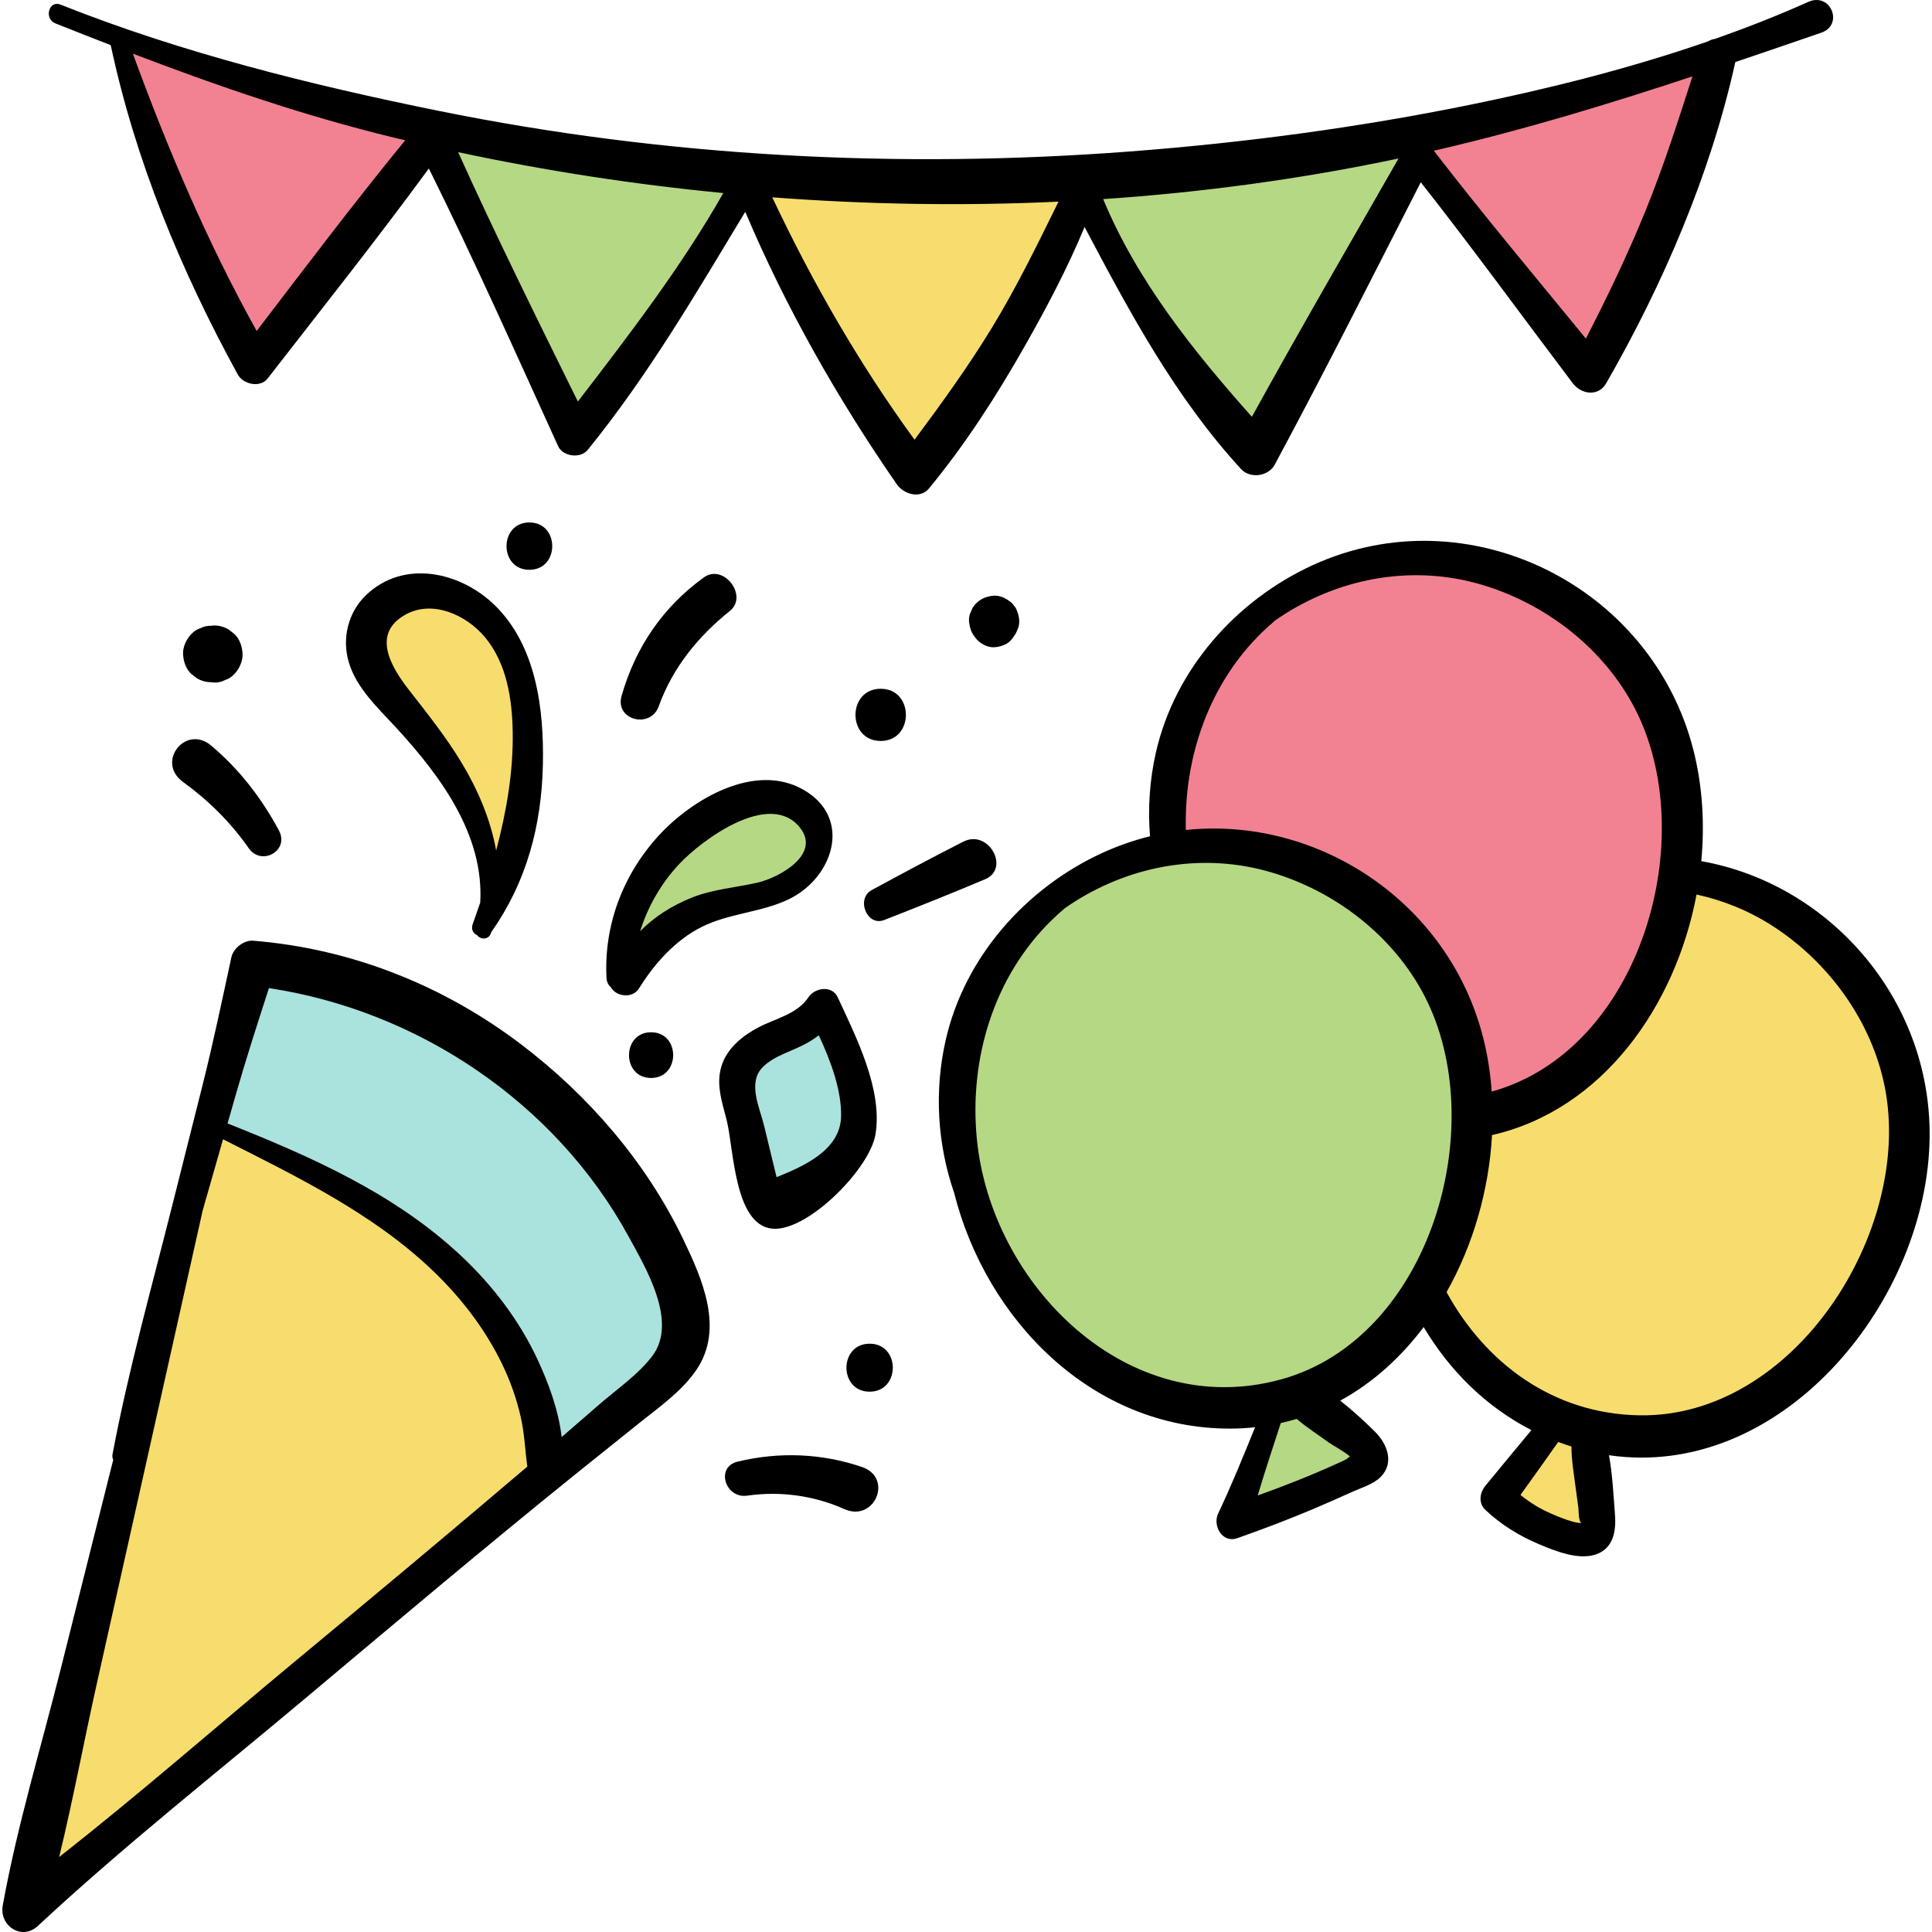 <svg xmlns="http://www.w3.org/2000/svg" xmlns:xlink="http://www.w3.org/1999/xlink" id="Capa_1" x="0px" y="0px" viewBox="0 0 511.997 511.997" style="enable-background:new 0 0 511.997 511.997;" xml:space="preserve"><path style="fill:#B5D884;" d="M273.391,242.927c-9.033,7.086-16.705,16.4-19.881,27.432c-3.084,10.711-1.739,22.223,0.98,33.032 c4.028,16.008,11.183,31.48,22.433,43.561c16.375,17.586,38.311,22.079,60.754,27.097c-4.499,8.837-7.644,18.361-9.293,28.139 c11.047-2.931,21.633-7.594,31.254-13.764c-3.474-6.273-7.629-12.168-12.369-17.548c4.689-3.647,8.979-7.601,13.917-10.818 c4.816-3.137,9.72-7.119,13.093-11.828c7.527-9.455,11.738-21.171,14.155-33.012c2.866-14.034,3.333-28.848-1.048-42.485 c-5.282-16.444-17.579-30.318-32.83-38.425c-13.462-7.156-28.897-9.804-44.024-8.619 C296.849,226.76,284.132,234.502,273.391,242.927z"></path><path style="fill:#F7DD6D;" d="M429.018,274.123c-9.133,11.097-21.876,19.175-35.809,22.701 c-2.641,16.49-7.475,32.627-14.335,47.853c-0.594,1.319,5.542,8.069,6.48,9.174c2.578,3.037,5.44,5.832,8.527,8.35 c5.449,4.444,12.157,7.732,16.953,12.858c-3.794,6.522-7.589,13.043-11.383,19.565c4.033,5.033,9.046,9.277,14.675,12.425 c1.878,1.051,4.206,1.983,6.101,0.961c2.226-1.201,2.439-4.254,2.366-6.782c-0.184-6.407-0.367-12.813-0.551-19.22 c0-0.435,15.552-2.685,17.026-2.939c4.55-0.785,7.921-1.83,11.973-3.862c9.312-4.67,18.391-7.382,26.424-14.481 c6.949-6.141,12.52-13.748,16.831-21.958c7.109-13.539,10.853-28.989,9.644-44.233c-1.187-14.975-7.205-29.529-16.939-40.97 c-5.315-6.247-11.478-12.474-18.873-16.213c-3.665-1.854-6.751-2.598-10.705-2.109c-1.255,0.155-13.854,1.702-14.019,1.107 c2.234,8.109-0.374,11.32-3.229,18.37C437.351,261.698,433.819,268.291,429.018,274.123z"></path><g>	<path style="fill:#F28291;" d="M334.916,159.91c18.536-14.463,45.194-17.681,66.639-8.044  c16.763,7.533,29.883,22.265,36.659,39.348s7.409,36.322,3.061,54.179c-2.77,11.376-7.683,22.523-15.989,30.776  c-9.911,9.848-23.615,14.688-36.89,19.047c2.617-6.169,0.028-13.213-2.781-19.297c-6.712-14.537-15.059-28.775-27.473-38.888  c-6.641-5.41-14.526-9.436-22.9-11.32c-4.123-0.927-8.375-1.335-12.598-1.073c-2.956,0.183-7.987,2.398-10.629,0.532  c-4.139-2.925-2.162-15.281-1.768-19.46c0.781-8.282,3.141-16.41,6.865-23.846C321.367,173.373,327.419,165.761,334.916,159.91z"></path>	<path style="fill:#F28291;" d="M103.277,33.2c-18.45-3.005-36.244-8.623-52.858-17.197c-2.363-1.219-4.918-1.316-7.209-0.638  c-0.183-0.421-0.363-0.84-0.547-1.262c-3.033-6.966-13.233-0.947-10.22,5.974c4.467,10.26,8.687,20.154,11.787,30.93  c3.007,10.45,7.256,20.605,10.986,30.818c0.316,0.866,0.762,1.658,1.29,2.379c0.031,0.367,0.074,0.734,0.094,1.102  c0.485,8.861,13.706,14.271,18.16,4.919c2.544-5.343,4.3-11.095,6.193-16.748c8.515-9.065,17.03-18.142,25.866-26.865  C110.773,42.707,109.397,34.197,103.277,33.2z"></path>	<path style="fill:#F28291;" d="M441.871,19.176c-14.557,7.958-30.79,12.733-47.406,13.317c-4.153,0.146-7.09,2.665-8.477,5.831  c-1.519-0.702-3.089-1.245-4.726-1.552c-2.553-0.479-4.528,1.474-4.036,4.036c1.732,9.026,10.216,16.185,15.887,23.024  c6.178,7.449,13.744,14.395,19.074,22.476c3.888,5.894,11.235,5.394,15.212,0c6.198-8.407,10.469-18.459,14.849-27.898  c2.09-4.504,4.109-9.041,6.061-13.607c2.269-5.31,3.792-10.782,5.91-16.136C457.079,21.44,447.746,15.965,441.871,19.176z"></path></g><g>	<path style="fill:#B5D884;" d="M367.43,38.645c-5.385,1.23-10.77,2.577-16.164,3.891c-1.245,0.026-2.513,0.312-3.769,0.908  c-4.778,1.141-9.566,2.231-14.372,3.158c-11.59,2.235-23.246,2.467-35.005,1.828c-6.702-0.364-10.317,7.453-7.369,12.842  c8.912,16.296,20.698,30.66,31.468,45.683c3.85,5.371,13.165,7.067,16.628,0c3.906-7.974,6.724-16.423,10.767-24.36  c0.864-1.696,1.762-3.367,2.683-5.021c4.625-3.946,8.518-8.714,11.167-14.233c0.842-1.755,1.286-3.635,1.323-5.484  c0.562-1.85,0.449-3.981-0.123-5.891c2.345-0.991,4.68-2.069,7.012-3.256C377.425,45.785,373.315,37.3,367.43,38.645z"></path>	<path style="fill:#B5D884;" d="M214.895,223.185c-0.376-2.38-1.492-4.275-3.037-5.674c-0.943-1.448-2.208-2.676-3.529-3.366  c-6.516-3.4-12.957-1.288-16.324,4.407c-1.443,0.672-2.861,1.392-4.234,2.192c-2.133,0.837-4.227,1.726-6.266,2.641  c-3.873,1.322-5.835,4.176-6.26,7.281c-0.727,0.699-1.452,1.401-2.143,2.12c-1.876,1.952-3.938,3.975-5.399,6.27  c-1.596,2.508-1.067,4.374-1.309,7.123c-0.218,2.485,2.702,3.551,4.585,2.631c2.832-1.383,4.314-1.461,6.646-4.002  c1.104-1.203,2.238-2.331,3.431-3.39c1.766,0.796,3.87,1.085,6.246,0.6c7.739-1.579,15.706-4.248,22.938-7.392  C214.626,232.719,215.539,227.27,214.895,223.185z"></path>	<path style="fill:#B5D884;" d="M186.021,45.596c-17.441-1.456-34.821-3.543-52.217-5.469c-1.275-0.141-2.417-0.014-3.434,0.311  c-1.444-1.577-3.158-2.789-5.336-3.202c-1.673-0.317-3.819,0.179-4.632,1.885c-2.534,5.315,0.309,10.212,2.376,15.24  c2.341,5.695,4.53,11.488,7.101,17.083c5.142,11.192,10.714,22.22,16.189,33.251c2.861,5.763,12.723,5.978,15.516,0  c7.667-16.406,17.804-31.022,30.858-43.596C198.51,55.255,193.488,46.219,186.021,45.596z"></path></g><g>	<path style="fill:#F7DD6D;" d="M280.337,49.736c-11.898-1.141-23.644,0.155-35.55,0.2c-12.012,0.046-23.706-1.948-35.646-2.878  c-7.832-0.61-10.735,9.564-6.061,14.633c7.072,7.669,12.101,17.784,17.139,26.877c5.214,9.41,10.083,19.019,14.591,28.787  c2.987,6.472,13.675,6.202,16.747,0c8.907-17.985,17.435-36.193,29.09-52.616c1.501-2.116,1.956-4.251,1.676-6.227  c0.117-0.052,0.234-0.098,0.351-0.151C287.295,56.269,284.373,50.123,280.337,49.736z"></path>	<path style="fill:#F7DD6D;" d="M137.112,194.219c-0.221-1.863-0.549-3.647-0.989-5.354c0.408-5.971-0.338-11.984-3.247-17.324  c-2.124-3.898-5.901-7.429-9.789-9.551c-6.513-3.555-12.692-3.098-18.454,1.631c-4.517,3.706-3.863,10.199-1.086,14.644  c1.327,4.596,5.168,9.388,7.692,13.116c1.564,2.31,3.137,4.972,5.078,7.186c0.975,6.157,2.799,12.13,7.634,15.505  c0.169,1.246,0.476,2.516,1.058,3.873c0.082,0.192,0.188,0.355,0.285,0.528c0.107,1.624,0.357,3.247,0.863,4.872  c1.953,6.271,9.952,4.406,10.728-1.452c0.635-4.8,0.372-9.607,0.561-14.427C137.618,203.018,137.638,198.653,137.112,194.219z"></path></g><path style="fill:#AAE2DE;" d="M224.683,282.85c-0.376-1.194-0.929-2.218-1.597-3.094c0.558-5.581-6.149-10.476-12.324-7.853 c-2.979,1.265-5.632,2.935-8.379,4.627c-3.529,2.174-4.967,6.12-4.104,10.083c1.544,7.085,1.855,14.082,1.291,21.308 c-0.707,9.066,10.814,11.987,16.638,6.891C225.14,306.997,228.227,294.092,224.683,282.85z"></path><polygon style="fill:#F7DD6D;" points="66.331,256.332 112.665,265.666 151.998,296.332 179.665,340.666 180.331,357.999  145.998,390.332 11.331,501.666 25.665,427.666 54.665,302.999 "></polygon><path style="fill:#AAE2DE;" d="M66.331,256.332c1.667,0,54.333,16,54.333,16l36,27.333l23,41l0.667,17.334l-34.333,32.333l-7-29.333 l-25.667-32.333l-30.667-17l-29-16L66.331,256.332z"></path><path d="M14.655,6.186c4.897,1.95,9.791,3.877,14.688,5.776c6.558,30.727,18.62,59.806,33.695,87.323 c1.408,2.57,5.903,3.582,7.893,1.017c14.33-18.473,28.909-36.783,42.718-55.654c12.022,24.245,23.052,48.968,34.266,73.603 c1.249,2.743,5.906,3.346,7.807,1.006c16.045-19.753,28.696-41.46,41.776-63.123c10.727,25.334,24.535,49.645,40.152,72.192 c1.809,2.612,6.149,4.009,8.548,1.102c9.602-11.635,17.84-24.44,25.286-37.545c5.796-10.201,11.417-20.804,15.937-31.735 c11.951,22.618,23.963,45.054,41.442,64.131c2.432,2.655,7.269,1.991,8.961-1.155c13.301-24.726,25.919-49.826,38.696-74.829 c13.761,17.481,26.87,35.531,40.28,53.272c2.23,2.951,6.765,3.644,8.86,0c15.036-26.145,27.709-55.587,34.214-85.117 c7.587-2.562,15.172-5.167,22.776-7.781c6.036-2.075,2.542-10.843-3.442-8.165c-8.036,3.597-16.295,6.84-24.69,9.798 c-0.638,0.081-1.254,0.294-1.818,0.642c-20.527,7.111-41.855,12.48-62.858,16.769c-29.784,6.082-60.03,10.113-90.337,12.422 c-61.284,4.667-122.908,1.467-183.19-10.745C82.494,22.537,48.126,13.997,16.025,1.216C12.943-0.011,11.604,4.972,14.655,6.186z  M381.134,39.677c22.915-5.316,45.201-12.106,67.38-19.432c-3.837,11.908-7.629,23.799-12.354,35.413 c-4.721,11.603-10.144,22.932-15.888,34.072c-13.514-16.517-27.27-32.901-40.295-49.792 C380.363,39.85,380.749,39.766,381.134,39.677z M370.616,42.002c-13.018,22.776-26.197,45.474-38.854,68.454 c-15.478-17.381-30.477-36.105-39.412-57.695C318.627,50.991,344.778,47.453,370.616,42.002z M280.518,53.437 c-5.58,11.314-11.043,22.589-17.649,33.408c-6.291,10.305-13.318,20.03-20.508,29.683c-14.736-20.223-27.024-41.621-37.706-64.237 C229.922,54.205,255.264,54.627,280.518,53.437z M191.682,51.16c-11.062,19.486-24.892,37.481-38.542,55.255 c-10.81-21.922-21.673-43.819-31.73-66.091C144.606,45.27,168.067,48.889,191.682,51.16z M104.356,36.464 c1.007,0.244,2.019,0.466,3.028,0.706C93.868,53.697,80.986,70.742,68.02,87.705C54.952,64.223,44.433,39.45,35.211,14.219 C57.856,22.861,80.653,30.708,104.356,36.464z"></path><path d="M138.194,276.837c-20.69-15.737-45.177-25.448-71.098-27.54c-2.476-0.2-5.264,1.994-5.784,4.404 c-2.462,11.407-4.834,22.748-7.692,34.097c-2.665,10.584-5.33,21.167-7.995,31.75c-5.499,21.841-11.627,43.681-15.799,65.817 c-0.11,0.584-0.024,1.088,0.178,1.505c-4.639,18.476-9.278,36.952-13.916,55.427c-5.211,20.757-11.559,41.618-15.361,62.676 c-0.969,5.366,5.034,9.4,9.308,5.418c22.623-21.074,47.154-40.399,70.831-60.275c23.771-19.955,47.495-39.966,71.655-59.452 c5.694-4.592,11.414-9.152,17.121-13.728c5.259-4.217,11.078-8.268,14.919-13.925c7.416-10.922,1.524-24.154-3.573-34.738 C171.225,307.998,156.05,290.418,138.194,276.837z M78.483,440.023c-20.864,17.305-41.429,35.326-62.8,52.099 c3.699-15.255,6.588-30.811,9.997-46.046c4.7-21.008,9.4-42.016,14.101-63.024c4.643-20.752,9.286-41.503,13.929-62.255 c1.799-6.292,3.597-12.585,5.396-18.877c19.452,9.83,39.762,19.656,55.615,34.838c7.47,7.154,13.864,15.454,18.377,24.787 c2.187,4.523,3.851,9.282,4.951,14.185c0.959,4.273,1.099,8.626,1.693,12.929C119.46,405.95,98.997,423.009,78.483,440.023z  M172.853,359.37c-3.732,4.931-9.444,8.826-14.09,12.86c-3.309,2.872-6.614,5.748-9.924,8.618 c-0.807-7.256-3.605-14.618-6.473-20.751c-4.781-10.226-11.883-19.506-20.093-27.219c-17.607-16.542-39.805-26.342-61.966-35.156 c0.714-2.496,1.427-4.993,2.141-7.489c2.735-9.566,5.771-18.954,8.824-28.374c39.574,5.971,75.889,30.405,95.187,65.608 C171.102,335.938,179.749,350.259,172.853,359.37z"></path><path d="M450.854,228.21c0.942-9.985,0.305-20.008-2.068-29.377c-11.093-43.804-59.902-67.822-100.859-49.082 c-20.362,9.317-36.6,27.641-41.604,49.665c-1.665,7.326-2.161,14.821-1.562,22.202c-4.23,1.043-8.429,2.488-12.547,4.372 c-20.362,9.317-36.6,27.641-41.604,49.665c-3.07,13.507-2.195,27.597,2.25,40.471c8.468,33.627,36.552,62.502,73.089,62.468 c2.265-0.002,4.482-0.127,6.653-0.357c-3.113,7.681-6.231,15.378-9.773,22.84c-1.521,3.204,1.048,7.952,5.041,6.557 c6.809-2.378,13.542-4.949,20.189-7.751c3.461-1.459,6.888-2.987,10.309-4.536c2.446-1.108,5.628-2.003,7.568-3.994 c3.636-3.73,1.675-8.713-1.527-11.909c-2.678-2.674-5.888-5.626-9.23-8.266c8.656-4.729,16.07-11.478,22.103-19.492 c6.816,11.442,16.409,21.066,28.557,27.308c-4.085,4.9-8.143,9.822-12.194,14.751c-1.514,1.843-1.919,4.592,0,6.398 c4.189,3.94,8.982,6.897,14.279,9.115c4.257,1.782,10.32,4.242,14.951,2.691c4.703-1.575,5.451-6.226,5.108-10.578 c-0.402-5.088-0.649-10.559-1.586-15.723c45.088,6.554,83.33-39.3,84.926-82.339C512.708,265.961,485.518,234.366,450.854,228.21z  M334.496,167.533c1.095-1.064,2.23-2.085,3.393-3.071c0.883-0.621,1.779-1.23,2.704-1.813c15.503-9.75,34.241-12.93,51.906-7.743 c17.077,5.015,32.453,16.875,40.7,32.742c17.753,34.16,1.766,90.627-37.877,101.632c-0.347-4.839-1.083-9.604-2.25-14.208 c-9.146-36.115-43.928-58.775-78.81-55.117C313.765,200.585,320.42,181.214,334.496,167.533z M357.745,385.979 c-0.254,0.17-0.546,0.395-0.897,0.707c-0.916,0.459-1.844,0.893-2.783,1.301c-6.787,3.082-13.738,5.814-20.761,8.33 c1.919-6.428,4.035-12.812,6.112-19.193c1.432-0.319,2.84-0.689,4.225-1.106c2.615,2.268,5.63,4.162,8.396,6.192 C353.013,382.927,356.2,384.611,357.745,385.979z M339.457,365.565c-40.729,11.169-76.859-25.177-80.593-63.827 c-2.044-21.162,4.498-42.978,19.919-57.966c1.095-1.064,2.23-2.085,3.393-3.071c0.883-0.621,1.779-1.23,2.704-1.813 c15.503-9.75,34.242-12.93,51.906-7.743c17.077,5.015,32.453,16.875,40.7,32.742C395.262,298.092,379.212,354.663,339.457,365.565z  M409.142,400.224c-2.241-1.123-4.27-2.51-6.205-4.042c3.354-4.669,6.695-9.346,10.008-14.043c1.152,0.432,2.324,0.833,3.514,1.207 c-0.022,3.664,0.657,7.358,1.111,10.986c0.222,1.772,0.466,3.53,0.718,5.298c0.111,0.778-0.036,3.667,0.865,3.963 C416.686,403.771,410.453,400.881,409.142,400.224z M434.42,375.072c-23.118-0.403-40.9-14.09-51.07-32.65 c7.09-12.558,11.248-27.134,12.052-41.615c29.223-6.661,48.609-34.106,54.2-63.747c7.031,1.532,13.822,4.262,20.06,8.267 c14.977,9.615,26.398,25.321,29.848,42.867C506.949,326.017,475.637,375.791,434.42,375.072z"></path><path d="M125.271,244.892c-0.518,1.433,0.173,2.487,1.219,2.971c0.842,1.183,3.008,1.251,3.622-0.561 c0.035-0.103,0.058-0.207,0.092-0.31c0.004-0.006,0.009-0.01,0.013-0.016c9.352-13.262,13.305-28.213,13.651-44.341 c0.314-14.64-1.732-31.489-12.742-42.235c-9.122-8.903-24.179-12.274-34.171-2.639c-4.756,4.586-6.406,11.556-4.491,17.855 c2.096,6.896,7.849,12.134,12.572,17.279c11.826,12.882,23.281,28.432,22.227,46.311 C126.614,241.12,125.948,243.017,125.271,244.892z M122.311,202.101c-4.1-6.793-9.04-12.985-13.908-19.229 c-4.786-6.137-10.044-14.907-0.961-19.985c7.241-4.049,16.219,0.141,21.083,5.987c5.786,6.954,7.206,16.392,7.348,25.161 c0.169,10.465-1.644,21.051-4.391,31.356C130.023,217.21,126.639,209.271,122.311,202.101z"></path><path d="M208.927,238.357c11.908-5.659,17.182-21.632,3.867-29.138c-12.843-7.239-29.404,2.627-38.166,12.149 c-9.49,10.314-14.622,23.757-13.898,37.785c0.056,1.093,0.505,1.913,1.147,2.46c1.283,2.444,5.692,3.182,7.477,0.304 c4.05-6.527,9.637-12.79,16.592-16.272C193.194,242.016,201.602,241.838,208.927,238.357z M169.636,246.788 c2.079-6.601,5.612-12.748,10.357-17.807c6.046-6.446,23.835-19.585,31.896-9.786c5.953,7.236-5.532,13.428-11.123,14.707 c-5.781,1.323-11.687,1.717-17.251,3.91C178.092,239.95,173.434,242.933,169.636,246.788z"></path><path d="M205.857,325.624c9.384-0.486,24.648-16.158,26.138-24.931c2.021-11.896-5.141-25.923-9.996-36.408 c-1.51-3.262-6.067-2.561-7.754,0c-2.937,4.457-8.744,5.62-13.222,7.961c-4.008,2.096-7.919,5.198-9.573,9.544 c-1.903,5-0.202,9.942,1.083,14.884C194.538,304.376,194.488,326.213,205.857,325.624z M202.129,282.802 c3.066-3.078,7.776-4.205,11.494-6.251c1.201-0.661,2.318-1.388,3.36-2.19c3.165,6.764,6.069,14.602,5.913,21.523 c-0.202,8.953-9.998,13.22-17.096,16.078c-1.1-4.534-2.2-9.068-3.3-13.603C201.312,293.466,198.044,286.903,202.129,282.802z"></path><path d="M174.581,187.151c3.656-10.171,10.439-18.532,18.826-25.23c4.983-3.979-1.643-12.674-6.871-8.905 c-10.852,7.824-18.158,18.551-21.813,31.417C162.902,190.842,172.383,193.266,174.581,187.151z"></path><path d="M48.489,207.212c6.728,4.886,12.668,10.732,17.421,17.564c3.379,4.856,10.862,0.652,8.011-4.683 c-4.556-8.527-10.563-16.312-17.989-22.528C49.171,191.906,41.253,201.957,48.489,207.212z"></path><path d="M228.438,388.77c-10.718-3.651-21.933-4.067-32.929-1.436c-6.01,1.438-3.301,9.861,2.489,9.029 c8.728-1.254,17.686-0.047,25.74,3.554C231.789,403.518,236.811,391.622,228.438,388.77z"></path><path d="M234.355,243.804c8.96-3.51,17.875-7.06,26.736-10.813c6.662-2.822,0.921-13.349-5.81-9.94 c-8.169,4.138-16.216,8.464-24.269,12.824C226.792,238.16,229.703,245.627,234.355,243.804z"></path><path d="M233.391,182.531c-8.899,0-8.914,13.831,0,13.831C242.291,196.362,242.306,182.531,233.391,182.531z"></path><path d="M268.944,168.208c0.084-0.109,0.168-0.217,0.252-0.326c0.223-0.53,0.447-1.06,0.671-1.59 c0.454-1.405,0.222-3.012-0.336-4.335c-0.158-0.564-0.444-1.053-0.856-1.469c-0.296-0.5-0.694-0.898-1.194-1.194 c-1.123-0.868-2.576-1.495-4.034-1.43c-2.322,0.104-4.551,1.251-5.749,3.298c-0.224,0.53-0.448,1.06-0.671,1.59 c-0.278,0.885-0.317,1.77-0.119,2.655c0.151,1.123,0.579,2.321,1.314,3.242c0.381,0.574,0.85,1.087,1.425,1.531 c1.058,0.817,2.426,1.408,3.8,1.346c1.113-0.05,2.18-0.336,3.165-0.856C267.606,170.145,268.398,169.222,268.944,168.208z"></path><path d="M140.291,138.457c-8.07,0-8.084,12.542,0,12.542C148.361,151,148.375,138.457,140.291,138.457z"></path><path d="M55.987,180.792c0.244,0.029,0.489,0.057,0.734,0.086c1.041,0.039,2.012-0.178,2.912-0.651 c0.938-0.305,1.748-0.826,2.433-1.563c1.311-1.311,2.299-3.463,2.214-5.346c-0.087-1.955-0.73-3.983-2.214-5.346l-1.53-1.182 c-1.179-0.684-2.451-1.028-3.815-1.032c-0.244,0.029-0.489,0.057-0.734,0.086c-1.029-0.039-1.989,0.176-2.88,0.644 c-0.927,0.301-1.728,0.817-2.405,1.545c-1.296,1.296-2.272,3.423-2.189,5.285c0.087,1.933,0.722,3.938,2.189,5.285 c0.505,0.39,1.009,0.779,1.513,1.169C53.381,180.448,54.639,180.788,55.987,180.792z"></path><path d="M172.546,273.558c-7.794,0-7.807,12.113,0,12.113C180.34,285.671,180.353,273.558,172.546,273.558z"></path><path d="M230.459,356.094c-8.181,0-8.195,12.714,0,12.714C238.64,368.809,238.654,356.094,230.459,356.094z"></path><g></g><g></g><g></g><g></g><g></g><g></g><g></g><g></g><g></g><g></g><g></g><g></g><g></g><g></g><g></g></svg>